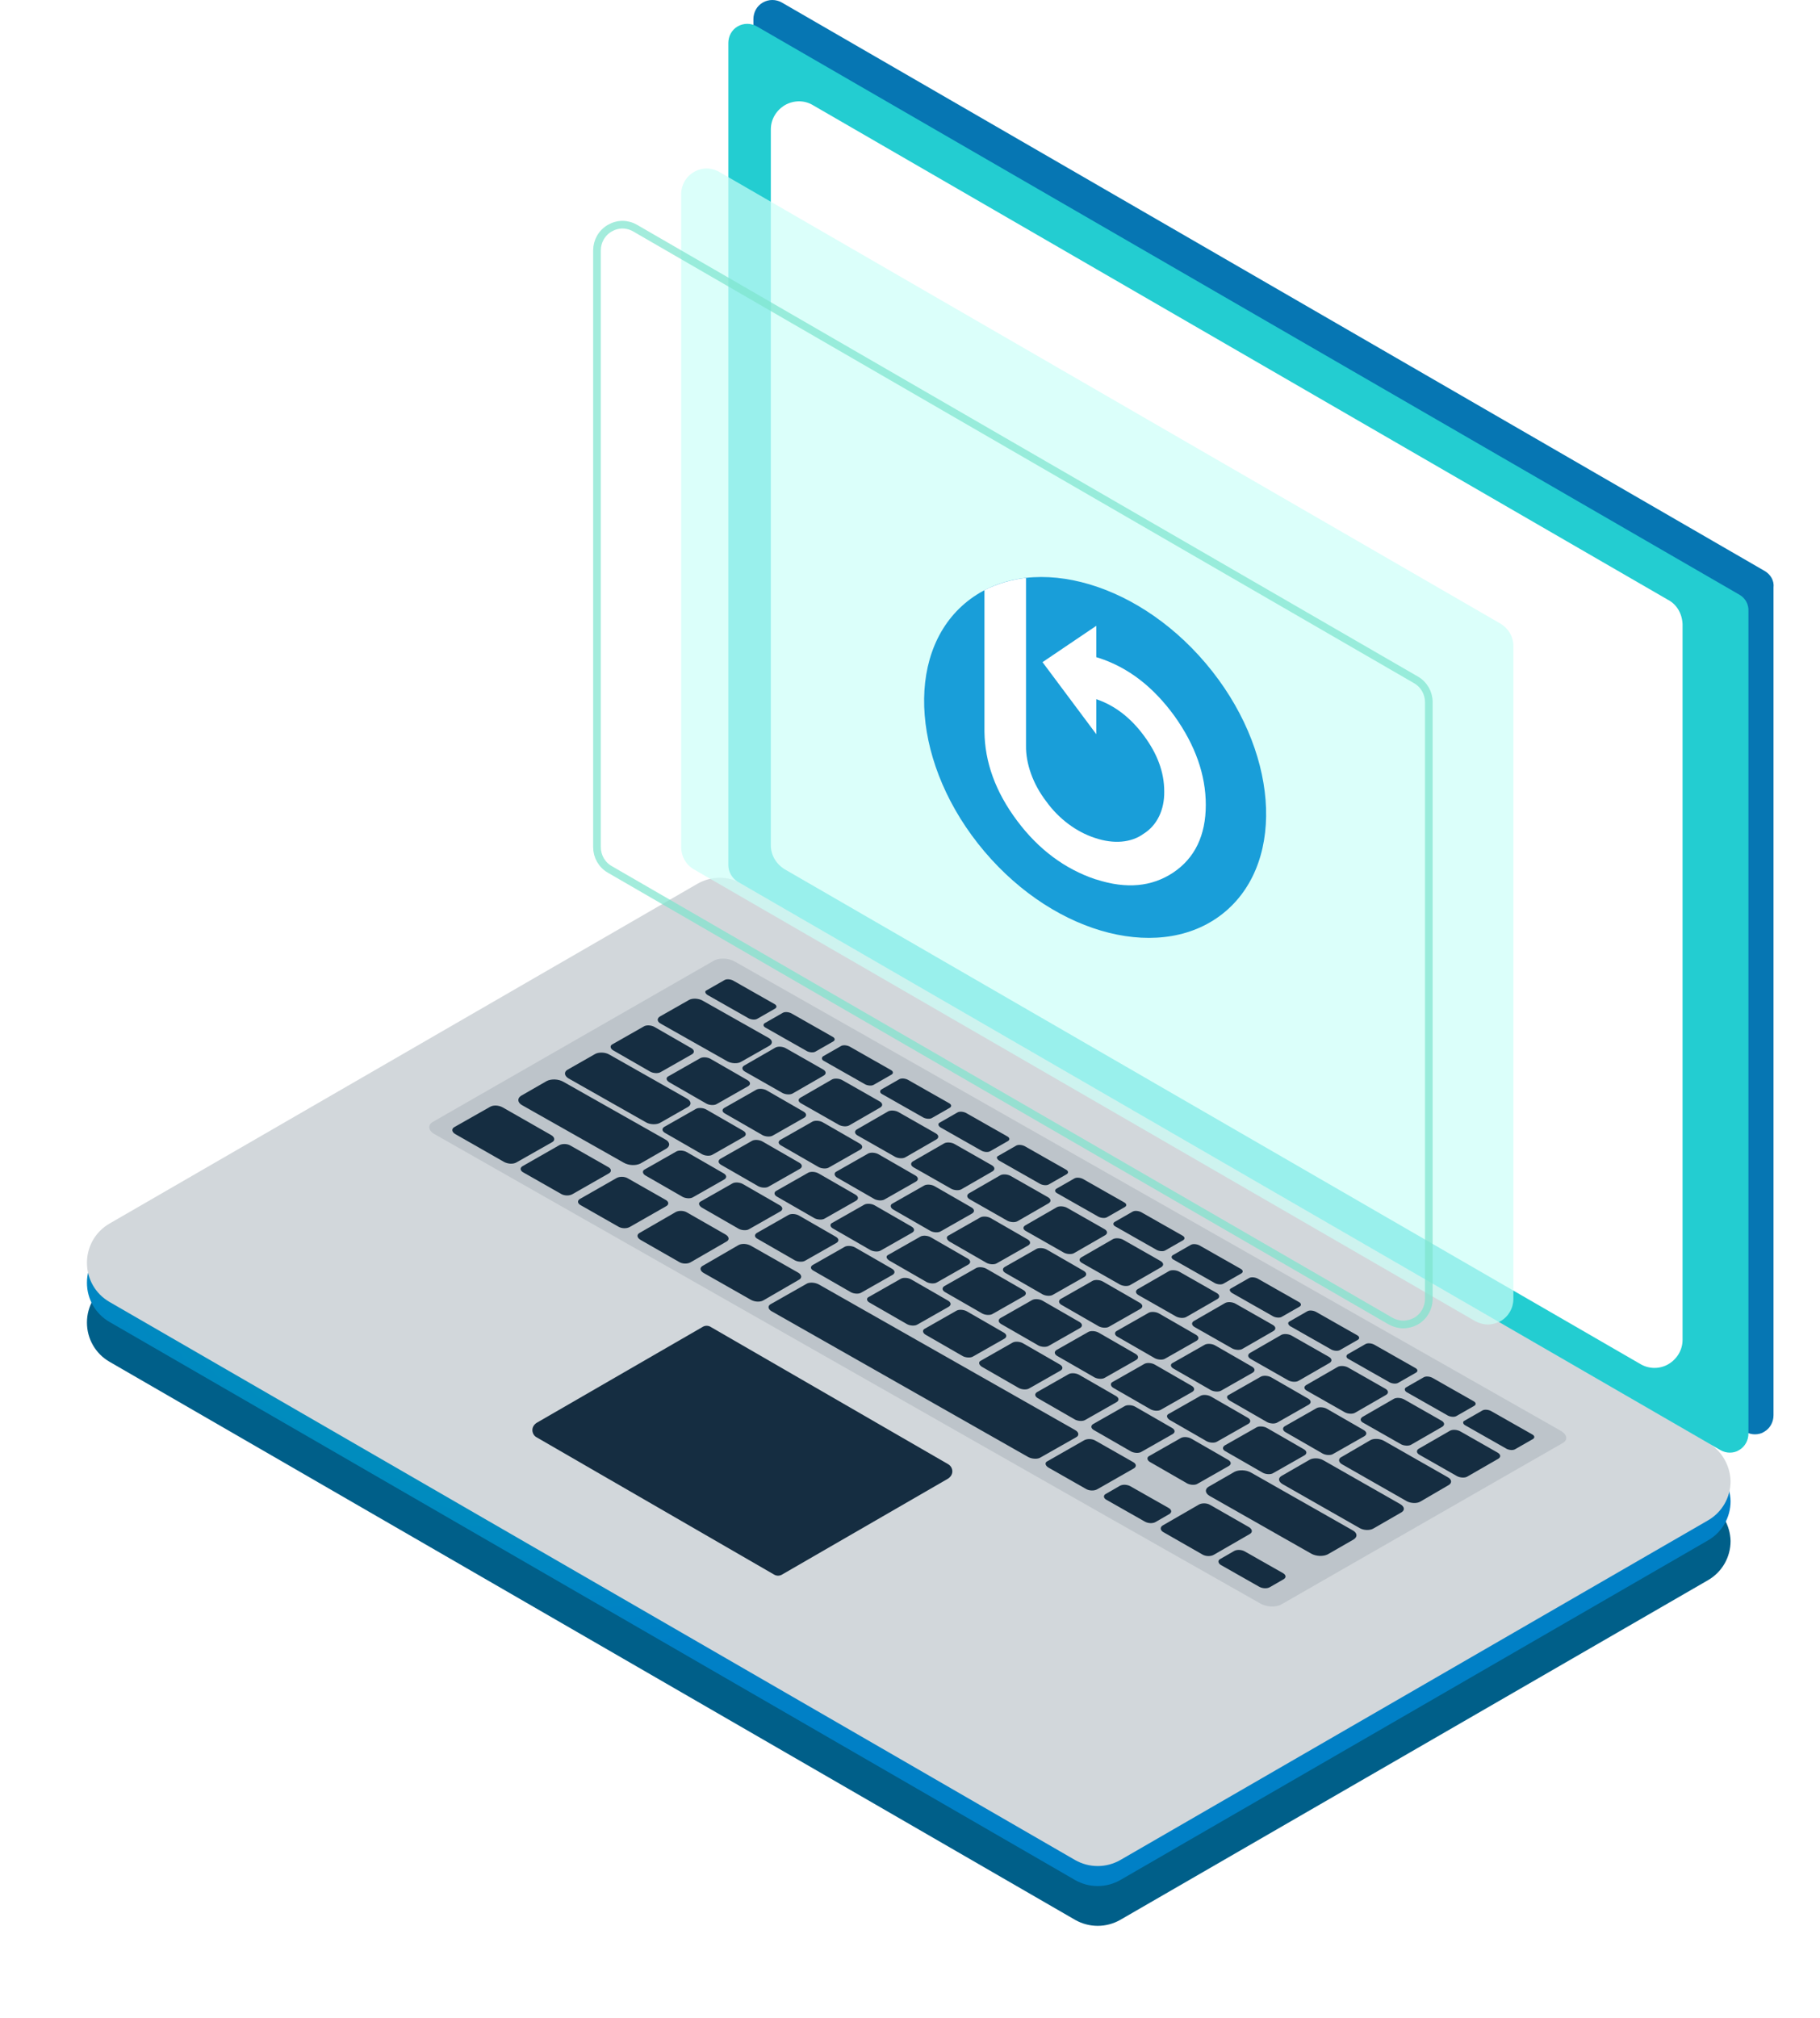 <svg width="314" height="348" viewBox="0 0 314 348" fill="none" xmlns="http://www.w3.org/2000/svg">
    <g filter="url(#filter0_d)">
        <path d="M294.613 255.085L128.077 158.749C125.657 157.354 122.724 157.354 120.304 158.749L18.887 217.344C16.467 218.739 15 221.309 15 224.099C15 226.889 16.467 229.459 18.887 230.855L185.496 327.117C186.669 327.778 187.989 328.145 189.383 328.145C190.776 328.145 192.096 327.778 193.269 327.117L294.687 268.523C297.107 267.127 298.573 264.558 298.573 261.767C298.5 259.05 297.033 256.481 294.613 255.085Z" fill="#005F89"/>
    </g>
    <path d="M294.613 252.148L128.077 155.885C125.657 154.49 122.724 154.49 120.304 155.885L18.887 214.48C16.467 215.875 15 218.445 15 221.236C15 224.026 16.467 226.596 18.887 227.991L185.496 324.254C186.669 324.915 187.989 325.282 189.383 325.282C190.776 325.282 192.096 324.915 193.269 324.254L294.687 265.659C297.107 264.264 298.573 261.694 298.573 258.904C298.5 256.113 297.033 253.543 294.613 252.148Z" fill="url(#paint0_radial)"/>
    <path d="M294.613 248.771L128.077 152.435C125.657 151.039 122.724 151.039 120.304 152.435L18.887 211.029C16.467 212.424 15 214.994 15 217.785C15 220.575 16.467 223.145 18.887 224.54L185.496 320.803C186.669 321.464 187.989 321.831 189.383 321.831C190.776 321.831 192.096 321.464 193.269 320.803L294.687 262.208C297.107 260.813 298.573 258.243 298.573 255.453C298.5 252.736 297.033 250.166 294.613 248.771Z" fill="#D2D7DB"/>
    <path d="M163.569 252.516L122.65 228.872C122.21 228.578 121.624 228.578 121.184 228.872L92.584 245.393C92.144 245.687 91.851 246.128 91.851 246.642C91.851 247.155 92.144 247.669 92.584 247.89L133.503 271.533C133.723 271.68 134.017 271.754 134.237 271.754C134.457 271.754 134.75 271.68 134.97 271.533L163.569 255.012C164.009 254.719 164.303 254.278 164.303 253.764C164.303 253.323 164.083 252.809 163.569 252.516Z" fill="#152D41"/>
    <path d="M269.314 246.788L150.517 179.309L126.831 165.872C125.731 165.211 124.044 165.137 123.091 165.725L74.692 193.48C73.739 193.994 73.886 195.022 74.986 195.61L191.876 262.061L217.396 276.526C218.496 277.187 220.182 277.26 221.135 276.673L269.534 248.918C270.561 248.404 270.414 247.449 269.314 246.788Z" fill="#BDC4CA"/>
    <path d="M252.814 245.834L259.927 249.872C260.367 250.093 261.027 250.166 261.394 249.946L264.474 248.183C264.84 247.963 264.767 247.596 264.327 247.376L257.214 243.337C256.774 243.117 256.114 243.044 255.747 243.264L252.667 245.026C252.301 245.173 252.374 245.614 252.814 245.834Z" fill="#152D41"/>
    <path d="M242.695 240.106L249.808 244.145C250.248 244.365 250.908 244.438 251.275 244.218L254.354 242.456C254.721 242.236 254.648 241.869 254.208 241.648L247.095 237.61C246.655 237.389 245.995 237.316 245.628 237.536L242.548 239.299C242.255 239.519 242.328 239.886 242.695 240.106Z" fill="#152D41"/>
    <path d="M232.649 234.379L239.762 238.417C240.202 238.638 240.862 238.711 241.228 238.491L244.308 236.729C244.675 236.508 244.602 236.141 244.162 235.921L237.048 231.882C236.608 231.662 235.949 231.589 235.582 231.809L232.502 233.571C232.209 233.792 232.209 234.159 232.649 234.379Z" fill="#152D41"/>
    <path d="M222.602 228.725L229.715 232.764C230.155 232.984 230.815 233.057 231.182 232.837L234.262 231.075C234.629 230.855 234.555 230.487 234.115 230.267L227.002 226.229C226.562 226.008 225.902 225.935 225.536 226.155L222.456 227.917C222.162 228.064 222.162 228.431 222.602 228.725Z" fill="#152D41"/>
    <path d="M212.556 222.998L219.669 227.036C220.109 227.257 220.769 227.33 221.135 227.11L224.215 225.348C224.582 225.127 224.509 224.76 224.069 224.54L216.955 220.501C216.515 220.281 215.855 220.208 215.489 220.428L212.409 222.19C212.042 222.337 212.116 222.704 212.556 222.998Z" fill="#152D41"/>
    <path d="M202.509 217.271L209.622 221.309C210.062 221.529 210.722 221.603 211.089 221.382L214.169 219.62C214.536 219.4 214.462 219.033 214.022 218.813L206.909 214.774C206.469 214.554 205.809 214.48 205.442 214.701L202.362 216.463C201.996 216.683 202.069 217.05 202.509 217.271Z" fill="#152D41"/>
    <path d="M192.463 211.543L199.576 215.582C200.016 215.802 200.676 215.875 201.043 215.655L204.123 213.893C204.489 213.673 204.416 213.306 203.976 213.085L196.863 209.047C196.423 208.826 195.763 208.753 195.396 208.973L192.316 210.736C191.95 210.956 192.023 211.323 192.463 211.543Z" fill="#152D41"/>
    <path d="M182.417 205.816L189.53 209.854C189.97 210.075 190.63 210.148 190.996 209.928L194.076 208.166C194.443 207.945 194.37 207.578 193.93 207.358L186.816 203.319C186.376 203.099 185.717 203.026 185.35 203.246L182.27 205.008C181.903 205.229 181.977 205.596 182.417 205.816Z" fill="#152D41"/>
    <path d="M172.37 200.162L179.483 204.201C179.923 204.421 180.583 204.494 180.95 204.274L184.03 202.512C184.397 202.292 184.323 201.924 183.883 201.704L176.77 197.666C176.33 197.445 175.67 197.372 175.304 197.592L172.224 199.354C171.857 199.501 171.93 199.868 172.37 200.162Z" fill="#152D41"/>
    <path d="M162.25 194.435L169.363 198.473C169.803 198.694 170.463 198.767 170.829 198.547L173.909 196.785C174.276 196.564 174.203 196.197 173.763 195.977L166.649 191.938C166.209 191.718 165.549 191.645 165.183 191.865L162.103 193.627C161.81 193.774 161.81 194.141 162.25 194.435Z" fill="#152D41"/>
    <path d="M152.203 188.707L159.316 192.746C159.756 192.966 160.416 193.04 160.783 192.819L163.863 191.057C164.23 190.837 164.156 190.47 163.716 190.249L156.603 186.211C156.163 185.991 155.503 185.917 155.136 186.137L152.056 187.9C151.763 188.12 151.763 188.487 152.203 188.707Z" fill="#152D41"/>
    <path d="M142.157 182.98L149.27 187.019C149.71 187.239 150.37 187.312 150.737 187.092L153.817 185.33C154.183 185.109 154.11 184.742 153.67 184.522L146.557 180.484C146.117 180.263 145.457 180.19 145.09 180.41L142.01 182.172C141.717 182.393 141.717 182.76 142.157 182.98Z" fill="#152D41"/>
    <path d="M132.11 177.253L139.223 181.291C139.663 181.512 140.323 181.585 140.69 181.365L143.77 179.603C144.136 179.382 144.063 179.015 143.623 178.795L136.51 174.756C136.07 174.536 135.41 174.463 135.043 174.683L131.963 176.445C131.597 176.666 131.67 177.033 132.11 177.253Z" fill="#152D41"/>
    <path d="M122.064 171.599L129.177 175.637C129.617 175.858 130.277 175.931 130.644 175.711L133.724 173.949C134.09 173.728 134.017 173.361 133.577 173.141L126.464 169.102C126.024 168.882 125.364 168.809 124.997 169.029L121.917 170.791C121.55 170.938 121.624 171.305 122.064 171.599Z" fill="#152D41"/>
    <path d="M244.895 250.9L251.349 254.571C251.862 254.865 252.742 254.938 253.182 254.645L258.535 251.561C258.975 251.267 258.902 250.827 258.388 250.533L251.935 246.861C251.422 246.568 250.542 246.494 250.102 246.788L244.749 249.872C244.309 250.166 244.382 250.606 244.895 250.9Z" fill="#152D41"/>
    <path d="M235.215 245.393L241.669 249.064C242.182 249.358 243.062 249.432 243.502 249.138L248.855 246.054C249.295 245.76 249.222 245.32 248.708 245.026L242.255 241.355C241.742 241.061 240.862 240.988 240.422 241.281L235.069 244.365C234.629 244.659 234.629 245.099 235.215 245.393Z" fill="#152D41"/>
    <path d="M225.535 239.886L231.989 243.557C232.502 243.851 233.382 243.925 233.822 243.631L239.175 240.547C239.615 240.253 239.542 239.813 239.028 239.519L232.575 235.848C232.062 235.554 231.182 235.48 230.742 235.774L225.389 238.858C224.875 239.152 224.949 239.592 225.535 239.886Z" fill="#152D41"/>
    <path d="M215.782 234.379L222.235 238.051C222.749 238.344 223.629 238.418 224.069 238.124L229.422 235.04C229.862 234.746 229.789 234.306 229.275 234.012L222.822 230.341C222.309 230.047 221.429 229.974 220.989 230.267L215.636 233.351C215.196 233.645 215.269 234.085 215.782 234.379Z" fill="#152D41"/>
    <path d="M206.102 228.872L212.555 232.543C213.068 232.837 213.948 232.911 214.388 232.617L219.741 229.533C220.181 229.239 220.108 228.799 219.595 228.505L213.142 224.834C212.628 224.54 211.748 224.467 211.308 224.76L205.955 227.844C205.515 228.138 205.589 228.578 206.102 228.872Z" fill="#152D41"/>
    <path d="M196.421 223.365L202.875 227.036C203.388 227.33 204.268 227.403 204.708 227.11L210.061 224.026C210.501 223.732 210.428 223.291 209.914 222.998L203.461 219.326C202.948 219.033 202.068 218.959 201.628 219.253L196.275 222.337C195.835 222.631 195.908 223.071 196.421 223.365Z" fill="#152D41"/>
    <path d="M186.743 217.858L193.196 221.529C193.709 221.823 194.589 221.897 195.029 221.603L200.382 218.519C200.822 218.225 200.749 217.785 200.236 217.491L193.783 213.819C193.269 213.526 192.389 213.452 191.949 213.746L186.596 216.83C186.083 217.124 186.156 217.564 186.743 217.858Z" fill="#152D41"/>
    <path d="M177.063 212.351L183.516 216.022C184.03 216.316 184.91 216.389 185.35 216.096L190.703 213.012C191.143 212.718 191.07 212.277 190.556 211.984L184.103 208.312C183.59 208.019 182.71 207.945 182.27 208.239L176.917 211.323C176.403 211.617 176.477 212.057 177.063 212.351Z" fill="#152D41"/>
    <path d="M167.31 206.844L173.763 210.515C174.277 210.809 175.157 210.883 175.597 210.589L180.95 207.505C181.39 207.211 181.316 206.771 180.803 206.477L174.35 202.806C173.837 202.512 172.957 202.438 172.517 202.732L167.163 205.816C166.723 206.11 166.797 206.55 167.31 206.844Z" fill="#152D41"/>
    <path d="M157.63 201.337L164.084 205.008C164.597 205.302 165.477 205.375 165.917 205.082L171.27 201.998C171.71 201.704 171.637 201.264 171.123 200.97L164.67 197.298C164.157 197.005 163.277 196.931 162.837 197.225L157.484 200.309C157.044 200.603 157.117 201.043 157.63 201.337Z" fill="#152D41"/>
    <path d="M147.95 195.83L154.403 199.501C154.916 199.795 155.796 199.868 156.236 199.575L161.59 196.491C162.03 196.197 161.956 195.756 161.443 195.463L154.99 191.791C154.476 191.498 153.596 191.424 153.156 191.718L147.803 194.802C147.363 195.096 147.437 195.536 147.95 195.83Z" fill="#152D41"/>
    <path d="M138.271 190.323L144.724 193.994C145.237 194.288 146.117 194.361 146.557 194.068L151.91 190.984C152.35 190.69 152.277 190.249 151.764 189.956L145.31 186.284C144.797 185.991 143.917 185.917 143.477 186.211L138.124 189.295C137.611 189.589 137.684 190.029 138.271 190.323Z" fill="#152D41"/>
    <path d="M128.517 184.816L134.97 188.487C135.483 188.781 136.363 188.854 136.803 188.561L142.156 185.477C142.596 185.183 142.523 184.743 142.01 184.449L135.556 180.777C135.043 180.484 134.163 180.41 133.723 180.704L128.37 183.788C127.93 184.082 128.003 184.522 128.517 184.816Z" fill="#152D41"/>
    <path d="M114.071 176.592L125.511 183.054C126.171 183.421 127.271 183.494 127.857 183.127L132.771 180.337C133.357 179.97 133.284 179.382 132.624 179.015L121.184 172.554C120.524 172.186 119.424 172.113 118.838 172.48L113.924 175.27C113.264 175.637 113.338 176.225 114.071 176.592Z" fill="#152D41"/>
    <path d="M221.796 247.009L228.176 250.68C228.689 250.974 229.569 251.047 230.009 250.753L235.436 247.669C235.876 247.376 235.802 246.935 235.289 246.641L228.909 242.97C228.396 242.676 227.516 242.603 227.076 242.897L221.649 245.981C221.209 246.274 221.283 246.715 221.796 247.009Z" fill="#152D41"/>
    <path d="M231.622 252.589L242.695 258.904C243.355 259.271 244.455 259.344 245.042 258.977L249.955 256.114C250.542 255.746 250.469 255.159 249.809 254.792L238.735 248.477C238.075 248.11 236.975 248.037 236.389 248.404L231.476 251.267C230.816 251.561 230.889 252.222 231.622 252.589Z" fill="#152D41"/>
    <path d="M212.189 241.575L218.569 245.246C219.082 245.54 219.962 245.614 220.402 245.32L225.829 242.236C226.269 241.942 226.195 241.502 225.682 241.208L219.302 237.537C218.789 237.243 217.909 237.169 217.469 237.463L212.042 240.547C211.529 240.767 211.602 241.208 212.189 241.575Z" fill="#152D41"/>
    <path d="M202.509 236.068L208.889 239.739C209.403 240.033 210.282 240.106 210.722 239.813L216.149 236.729C216.589 236.435 216.516 235.994 216.002 235.701L209.623 232.029C209.109 231.736 208.229 231.662 207.789 231.956L202.363 235.04C201.849 235.26 201.923 235.774 202.509 236.068Z" fill="#152D41"/>
    <path d="M192.829 230.561L199.209 234.232C199.722 234.526 200.602 234.599 201.042 234.306L206.469 231.222C206.909 230.928 206.835 230.487 206.322 230.194L199.942 226.522C199.429 226.229 198.549 226.155 198.109 226.449L192.683 229.533C192.243 229.753 192.243 230.267 192.829 230.561Z" fill="#152D41"/>
    <path d="M183.149 225.054L189.529 228.725C190.042 229.019 190.922 229.092 191.362 228.799L196.789 225.715C197.229 225.421 197.155 224.98 196.642 224.687L190.262 221.015C189.749 220.722 188.869 220.648 188.429 220.942L183.002 224.026C182.562 224.32 182.636 224.76 183.149 225.054Z" fill="#152D41"/>
    <path d="M173.47 219.547L179.849 223.218C180.363 223.512 181.243 223.585 181.683 223.292L187.109 220.208C187.549 219.914 187.476 219.473 186.963 219.18L180.583 215.508C180.069 215.215 179.189 215.141 178.749 215.435L173.323 218.519C172.883 218.813 172.956 219.253 173.47 219.547Z" fill="#152D41"/>
    <path d="M163.79 214.113L170.17 217.785C170.683 218.078 171.563 218.152 172.003 217.858L177.43 214.774C177.87 214.48 177.796 214.04 177.283 213.746L170.903 210.075C170.39 209.781 169.51 209.707 169.07 210.001L163.643 213.085C163.203 213.305 163.277 213.746 163.79 214.113Z" fill="#152D41"/>
    <path d="M154.11 208.606L160.49 212.277C161.003 212.571 161.883 212.645 162.323 212.351L167.75 209.267C168.19 208.973 168.117 208.533 167.603 208.239L161.223 204.568C160.71 204.274 159.83 204.2 159.39 204.494L153.964 207.578C153.524 207.798 153.597 208.312 154.11 208.606Z" fill="#152D41"/>
    <path d="M144.43 203.099L150.81 206.771C151.323 207.064 152.203 207.138 152.643 206.844L158.069 203.76C158.509 203.466 158.436 203.026 157.923 202.732L151.543 199.061C151.03 198.767 150.15 198.694 149.71 198.987L144.283 202.071C143.843 202.291 143.917 202.805 144.43 203.099Z" fill="#152D41"/>
    <path d="M134.825 197.592L141.204 201.264C141.718 201.557 142.598 201.631 143.038 201.337L148.464 198.253C148.904 197.959 148.831 197.519 148.318 197.225L141.938 193.554C141.424 193.26 140.544 193.187 140.104 193.48L134.678 196.564C134.165 196.858 134.238 197.299 134.825 197.592Z" fill="#152D41"/>
    <path d="M125.144 192.085L131.524 195.756C132.037 196.05 132.917 196.124 133.357 195.83L138.784 192.746C139.224 192.452 139.15 192.012 138.637 191.718L132.257 188.047C131.744 187.753 130.864 187.679 130.424 187.973L124.997 191.057C124.484 191.351 124.557 191.791 125.144 192.085Z" fill="#152D41"/>
    <path d="M211.455 250.313L217.835 253.984C218.348 254.278 219.228 254.351 219.668 254.058L225.095 250.974C225.535 250.68 225.462 250.239 224.948 249.946L218.568 246.274C218.055 245.981 217.175 245.907 216.735 246.201L211.308 249.285C210.869 249.579 210.869 250.019 211.455 250.313Z" fill="#152D41"/>
    <path d="M221.281 255.967L234.554 263.53C235.288 263.97 236.388 263.97 236.974 263.603L241.814 260.813C242.401 260.446 242.328 259.858 241.594 259.418L228.321 251.855C227.588 251.414 226.488 251.414 225.901 251.781L221.061 254.571C220.475 254.939 220.548 255.526 221.281 255.967Z" fill="#152D41"/>
    <path d="M201.776 244.879L208.156 248.55C208.669 248.844 209.549 248.917 209.989 248.624L215.415 245.54C215.855 245.246 215.782 244.806 215.269 244.512L208.889 240.84C208.376 240.547 207.496 240.473 207.056 240.767L201.629 243.851C201.189 244.071 201.262 244.512 201.776 244.879Z" fill="#152D41"/>
    <path d="M192.095 239.372L198.475 243.043C198.988 243.337 199.868 243.411 200.308 243.117L205.735 240.033C206.175 239.739 206.102 239.299 205.588 239.005L199.208 235.334C198.695 235.04 197.815 234.967 197.375 235.26L191.949 238.344C191.509 238.564 191.582 239.078 192.095 239.372Z" fill="#152D41"/>
    <path d="M182.416 233.865L188.796 237.536C189.309 237.83 190.189 237.904 190.629 237.61L196.055 234.526C196.495 234.232 196.422 233.792 195.909 233.498L189.529 229.827C189.016 229.533 188.136 229.459 187.696 229.753L182.269 232.837C181.829 233.131 181.902 233.571 182.416 233.865Z" fill="#152D41"/>
    <path d="M172.737 228.358L179.117 232.03C179.63 232.323 180.51 232.397 180.95 232.103L186.377 229.019C186.817 228.725 186.743 228.285 186.23 227.991L179.85 224.32C179.337 224.026 178.457 223.953 178.017 224.246L172.59 227.33C172.15 227.624 172.224 228.065 172.737 228.358Z" fill="#152D41"/>
    <path d="M163.057 222.851L169.436 226.522C169.95 226.816 170.83 226.889 171.27 226.596L176.696 223.512C177.136 223.218 177.063 222.777 176.55 222.484L170.17 218.812C169.656 218.519 168.776 218.445 168.336 218.739L162.91 221.823C162.47 222.117 162.543 222.557 163.057 222.851Z" fill="#152D41"/>
    <path d="M153.45 217.418L159.83 221.089C160.344 221.383 161.224 221.456 161.664 221.162L167.09 218.078C167.53 217.785 167.457 217.344 166.943 217.05L160.564 213.379C160.05 213.085 159.17 213.012 158.73 213.306L153.304 216.39C152.79 216.61 152.864 217.05 153.45 217.418Z" fill="#152D41"/>
    <path d="M143.77 211.91L150.15 215.582C150.663 215.876 151.543 215.949 151.983 215.655L157.41 212.571C157.85 212.278 157.776 211.837 157.263 211.543L150.883 207.872C150.37 207.578 149.49 207.505 149.05 207.799L143.623 210.882C143.11 211.103 143.183 211.617 143.77 211.91Z" fill="#152D41"/>
    <path d="M134.091 206.403L140.471 210.075C140.984 210.368 141.864 210.442 142.304 210.148L147.73 207.064C148.17 206.771 148.097 206.33 147.584 206.036L141.204 202.365C140.691 202.071 139.811 201.998 139.371 202.291L133.944 205.375C133.504 205.596 133.504 206.11 134.091 206.403Z" fill="#152D41"/>
    <path d="M124.411 200.896L130.79 204.567C131.304 204.861 132.184 204.935 132.624 204.641L138.05 201.557C138.49 201.263 138.417 200.823 137.904 200.529L131.524 196.858C131.01 196.564 130.13 196.49 129.69 196.784L124.264 199.868C123.824 200.162 123.897 200.602 124.411 200.896Z" fill="#152D41"/>
    <path d="M198.403 252.148L204.783 255.82C205.296 256.113 206.176 256.187 206.616 255.893L212.043 252.809C212.483 252.515 212.409 252.075 211.896 251.781L205.516 248.11C205.003 247.816 204.123 247.743 203.683 248.036L198.256 251.12C197.816 251.341 197.89 251.855 198.403 252.148Z" fill="#152D41"/>
    <path d="M208.742 258.023L226.195 267.935C227.075 268.449 228.322 268.449 229.055 268.082L233.528 265.512C234.261 265.072 234.188 264.337 233.308 263.897L215.855 253.984C214.975 253.47 213.729 253.47 212.995 253.837L208.522 256.407C207.789 256.848 207.935 257.582 208.742 258.023Z" fill="#152D41"/>
    <path d="M188.723 246.641L195.103 250.313C195.616 250.606 196.496 250.68 196.936 250.386L202.362 247.302C202.802 247.009 202.729 246.568 202.216 246.274L195.836 242.603C195.323 242.309 194.443 242.236 194.003 242.53L188.576 245.613C188.136 245.907 188.209 246.348 188.723 246.641Z" fill="#152D41"/>
    <path d="M179.042 241.134L185.422 244.806C185.935 245.099 186.815 245.173 187.255 244.879L192.682 241.795C193.122 241.502 193.049 241.061 192.535 240.767L186.155 237.096C185.642 236.802 184.762 236.729 184.322 237.022L178.896 240.106C178.456 240.4 178.529 240.841 179.042 241.134Z" fill="#152D41"/>
    <path d="M180.877 253.103L187.33 256.774C187.916 257.141 188.796 257.141 189.31 256.848L195.616 253.25C196.13 252.956 196.056 252.442 195.47 252.148L189.016 248.477C188.43 248.11 187.55 248.11 187.036 248.404L180.73 252.001C180.217 252.222 180.29 252.736 180.877 253.103Z" fill="#152D41"/>
    <path d="M100.212 207.872L106.665 211.543C107.252 211.91 108.132 211.91 108.645 211.617L114.952 208.019C115.465 207.725 115.392 207.211 114.805 206.917L108.352 203.246C107.765 202.879 106.885 202.879 106.372 203.173L100.065 206.77C99.552 207.064 99.625 207.578 100.212 207.872Z" fill="#152D41"/>
    <path d="M90.312 202.218L96.766 205.889C97.352 206.257 98.232 206.257 98.746 205.963L105.052 202.365C105.566 202.071 105.492 201.557 104.906 201.264L98.452 197.592C97.866 197.225 96.986 197.225 96.472 197.519L90.166 201.117C89.653 201.41 89.726 201.924 90.312 202.218Z" fill="#152D41"/>
    <path d="M78.579 195.61L86.939 200.382C87.599 200.749 88.552 200.823 89.139 200.456L95.225 197.005C95.812 196.711 95.739 196.124 95.079 195.756L86.719 190.984C86.059 190.617 85.106 190.543 84.519 190.91L78.432 194.361C77.846 194.655 77.919 195.242 78.579 195.61Z" fill="#152D41"/>
    <path d="M133.137 226.155L177.356 251.267C178.016 251.635 179.043 251.708 179.556 251.341L185.643 247.89C186.229 247.596 186.156 247.009 185.496 246.641L141.277 221.529C140.617 221.162 139.591 221.089 139.077 221.456L132.991 224.907C132.404 225.201 132.477 225.788 133.137 226.155Z" fill="#152D41"/>
    <path d="M169.363 235.701L175.742 239.372C176.256 239.666 177.136 239.739 177.576 239.446L183.002 236.362C183.442 236.068 183.369 235.627 182.856 235.334L176.476 231.662C175.962 231.369 175.082 231.295 174.642 231.589L169.216 234.673C168.776 234.893 168.849 235.334 169.363 235.701Z" fill="#152D41"/>
    <path d="M159.684 230.194L166.064 233.865C166.577 234.159 167.457 234.232 167.897 233.938L173.324 230.855C173.764 230.561 173.69 230.12 173.177 229.827L166.797 226.155C166.284 225.861 165.404 225.788 164.964 226.082L159.537 229.166C159.097 229.386 159.171 229.9 159.684 230.194Z" fill="#152D41"/>
    <path d="M150.077 224.687L156.457 228.358C156.97 228.652 157.85 228.725 158.29 228.431L163.717 225.347C164.157 225.054 164.083 224.613 163.57 224.319L157.19 220.648C156.677 220.354 155.797 220.281 155.357 220.575L149.93 223.659C149.417 223.879 149.49 224.393 150.077 224.687Z" fill="#152D41"/>
    <path d="M140.397 219.18L146.777 222.851C147.29 223.145 148.17 223.218 148.61 222.924L154.037 219.841C154.477 219.547 154.404 219.106 153.89 218.813L147.51 215.141C146.997 214.848 146.117 214.774 145.677 215.068L140.251 218.152C139.737 218.445 139.811 218.886 140.397 219.18Z" fill="#152D41"/>
    <path d="M130.717 213.673L137.097 217.344C137.61 217.638 138.49 217.711 138.93 217.417L144.357 214.334C144.797 214.04 144.724 213.599 144.21 213.306L137.83 209.634C137.317 209.34 136.437 209.267 135.997 209.561L130.571 212.645C130.131 212.938 130.131 213.379 130.717 213.673Z" fill="#152D41"/>
    <path d="M121.404 219.547L129.544 224.173C130.204 224.54 131.157 224.613 131.744 224.246L137.831 220.721C138.417 220.428 138.344 219.84 137.684 219.473L129.544 214.847C128.884 214.48 127.931 214.407 127.344 214.774L121.258 218.298C120.671 218.592 120.744 219.179 121.404 219.547Z" fill="#152D41"/>
    <path d="M121.037 208.239L127.417 211.91C127.93 212.204 128.81 212.278 129.25 211.984L134.677 208.9C135.117 208.606 135.043 208.166 134.53 207.872L128.15 204.201C127.637 203.907 126.757 203.833 126.317 204.127L120.89 207.211C120.45 207.431 120.524 207.872 121.037 208.239Z" fill="#152D41"/>
    <path d="M110.478 213.819L117.151 217.638C117.737 218.005 118.617 218.005 119.131 217.711L125.364 214.113C125.877 213.819 125.804 213.305 125.217 212.938L118.544 209.12C117.957 208.753 117.077 208.753 116.564 209.047L110.331 212.645C109.818 212.938 109.891 213.452 110.478 213.819Z" fill="#152D41"/>
    <path d="M200.748 264.264L207.422 268.082C208.008 268.449 208.888 268.449 209.402 268.156L215.635 264.558C216.148 264.264 216.075 263.75 215.488 263.383L208.815 259.565C208.228 259.197 207.348 259.197 206.835 259.491L200.602 263.089C200.088 263.383 200.162 263.97 200.748 264.264Z" fill="#152D41"/>
    <path d="M111.357 202.732L117.737 206.403C118.251 206.697 119.131 206.77 119.571 206.477L124.997 203.393C125.437 203.099 125.364 202.659 124.85 202.365L118.471 198.694C117.957 198.4 117.077 198.326 116.637 198.62L111.211 201.704C110.771 201.924 110.844 202.438 111.357 202.732Z" fill="#152D41"/>
    <path d="M90.091 190.617L107.618 200.529C108.498 201.043 109.744 201.043 110.478 200.676L114.951 198.106C115.684 197.665 115.611 196.931 114.731 196.491L97.204 186.578C96.325 186.064 95.078 186.064 94.345 186.431L89.871 189.001C89.211 189.442 89.285 190.176 90.091 190.617Z" fill="#152D41"/>
    <path d="M114.732 195.389L121.112 199.061C121.625 199.354 122.505 199.428 122.945 199.134L128.372 196.05C128.812 195.756 128.738 195.316 128.225 195.022L121.845 191.351C121.332 191.057 120.452 190.984 120.012 191.277L114.585 194.361C114.145 194.655 114.219 195.096 114.732 195.389Z" fill="#152D41"/>
    <path d="M98.085 185.991L111.431 193.554C112.165 193.994 113.338 193.994 113.924 193.627L118.691 190.91C119.351 190.543 119.278 189.882 118.471 189.442L105.125 181.879C104.391 181.438 103.218 181.438 102.631 181.805L97.865 184.522C97.278 184.889 97.352 185.55 98.085 185.991Z" fill="#152D41"/>
    <path d="M115.464 186.651L121.844 190.323C122.357 190.616 123.237 190.69 123.677 190.396L129.104 187.312C129.544 187.019 129.47 186.578 128.957 186.284L122.577 182.613C122.064 182.319 121.184 182.246 120.744 182.54L115.317 185.623C114.877 185.844 114.877 186.284 115.464 186.651Z" fill="#152D41"/>
    <path d="M105.785 181.145L112.165 184.816C112.678 185.11 113.558 185.183 113.998 184.889L119.424 181.805C119.864 181.512 119.791 181.071 119.278 180.777L112.898 177.106C112.385 176.812 111.505 176.739 111.065 177.033L105.638 180.117C105.198 180.337 105.271 180.851 105.785 181.145Z" fill="#152D41"/>
    <path d="M210.649 269.918L217.249 273.662C217.762 273.956 218.569 274.03 219.082 273.736L221.502 272.341C221.942 272.047 221.868 271.606 221.355 271.313L214.755 267.568C214.242 267.274 213.435 267.201 212.922 267.495L210.502 268.89C210.062 269.11 210.135 269.624 210.649 269.918Z" fill="#152D41"/>
    <path d="M190.922 258.683L197.522 262.428C198.036 262.722 198.842 262.795 199.356 262.502L201.776 261.106C202.216 260.813 202.142 260.372 201.629 260.078L195.029 256.334C194.516 256.04 193.709 255.966 193.196 256.26L190.776 257.655C190.336 257.876 190.336 258.39 190.922 258.683Z" fill="#152D41"/>
    <path d="M304.44 98.466L134.898 0.441C133.871 -0.147 132.624 -0.147 131.598 0.441C130.571 1.028 129.984 2.129 129.984 3.304V146.046C129.984 147.221 130.644 148.323 131.598 148.91L301.14 246.935C301.654 247.229 302.24 247.376 302.754 247.376C303.34 247.376 303.927 247.229 304.367 246.935C305.394 246.348 305.98 245.246 305.98 244.071V101.329C306.127 100.154 305.467 99.053 304.44 98.466Z" fill="#0676B3"/>
    <path d="M300.113 102.577L130.571 4.552C129.544 3.965 128.298 3.965 127.271 4.552C126.244 5.14 125.658 6.241 125.658 7.416V149.204C125.658 150.378 126.318 151.48 127.271 152.067L296.814 250.092C297.327 250.386 297.914 250.533 298.427 250.533C299.013 250.533 299.6 250.386 300.04 250.092C301.067 249.505 301.653 248.404 301.653 247.229V105.441C301.727 104.266 301.14 103.165 300.113 102.577Z" fill="#23CDD1"/>
    <path d="M287.793 103.459L140.25 18.136C138.784 17.255 136.95 17.255 135.41 18.136C133.944 19.018 132.99 20.559 132.99 22.322V145.753C132.99 147.515 133.944 149.057 135.41 149.938L283.027 235.26C283.76 235.701 284.64 235.921 285.447 235.921C286.253 235.921 287.133 235.701 287.867 235.26C289.333 234.379 290.287 232.837 290.287 231.075V107.644C290.213 105.882 289.333 104.266 287.793 103.459Z" fill="white"/>
    <path opacity="0.7" d="M258.901 107.571L124.118 29.665C122.724 28.857 121.111 28.857 119.718 29.665C118.325 30.472 117.518 31.941 117.518 33.483V146.12C117.518 147.662 118.325 149.13 119.718 149.938L254.501 227.844C255.161 228.211 255.968 228.432 256.701 228.432C257.435 228.432 258.241 228.211 258.901 227.844C260.295 227.036 261.101 225.568 261.101 224.026V111.389C261.101 109.773 260.221 108.378 258.901 107.571Z" fill="#CCFFF8"/>
    <path opacity="0.7" d="M244.308 117.263L109.598 39.357C108.205 38.549 106.591 38.549 105.198 39.357C103.805 40.164 102.998 41.633 102.998 43.175V146.12C102.998 147.662 103.805 149.13 105.198 149.938L239.908 227.844C240.568 228.211 241.375 228.431 242.108 228.431C242.842 228.431 243.648 228.211 244.308 227.844C245.701 227.036 246.508 225.568 246.508 224.026V121.081C246.508 119.539 245.701 118.071 244.308 117.263Z" stroke="#7CE5CD" stroke-width="1.322" stroke-miterlimit="10"/>
    <path d="M211.426 157.19C221.974 148.235 220.456 129.086 208.037 114.42C195.618 99.754 176.999 95.124 166.451 104.079C155.903 113.035 157.421 132.183 169.84 146.85C182.259 161.516 200.878 166.145 211.426 157.19Z" fill="#199ED9"/>
    <path d="M175.48 141.553C179.179 146.51 183.732 149.872 188.967 151.639L189.195 151.696C194.317 153.348 198.699 152.949 202.398 150.499C206.154 147.992 208.032 144.06 208.032 138.817C208.032 133.632 206.211 128.503 202.626 123.488C198.984 118.474 194.658 115.112 189.536 113.459L189.138 113.345V107.932L179.862 114.2L189.138 126.623V120.582C192.325 121.665 195.057 123.773 197.333 126.851C199.667 129.985 200.862 133.176 200.862 136.481C200.919 139.672 199.61 142.35 197.333 143.775C195.171 145.371 192.097 145.598 188.91 144.516C185.723 143.49 182.65 141.211 180.488 138.191C178.211 135.227 176.959 131.694 177.016 128.56V99.669C174.398 99.954 172.008 100.695 169.845 101.777V126.167C169.902 131.409 171.723 136.538 175.48 141.553Z" fill="white"/>
    <defs>
        <filter id="filter0_d" x="0" y="146.703" width="313.573" height="200.442" filterUnits="userSpaceOnUse" color-interpolation-filters="sRGB">
            <feFlood flood-opacity="0" result="BackgroundImageFix"/>
            <feColorMatrix in="SourceAlpha" type="matrix" values="0 0 0 0 0 0 0 0 0 0 0 0 0 0 0 0 0 0 127 0"/>
            <feOffset dy="4"/>
            <feGaussianBlur stdDeviation="7.5"/>
            <feColorMatrix type="matrix" values="0 0 0 0 0 0 0 0 0 0 0 0 0 0 0 0 0 0 0.19 0"/>
            <feBlend mode="normal" in2="BackgroundImageFix" result="effect1_dropShadow"/>
            <feBlend mode="normal" in="SourceGraphic" in2="effect1_dropShadow" result="shape"/>
        </filter>
        <radialGradient id="paint0_radial" cx="0" cy="0" r="1" gradientUnits="userSpaceOnUse" gradientTransform="translate(91.724 186.495) scale(99.661 99.79)">
            <stop stop-color="#00AAAA"/>
            <stop offset="1" stop-color="#0080C6"/>
        </radialGradient>
    </defs>
</svg>
